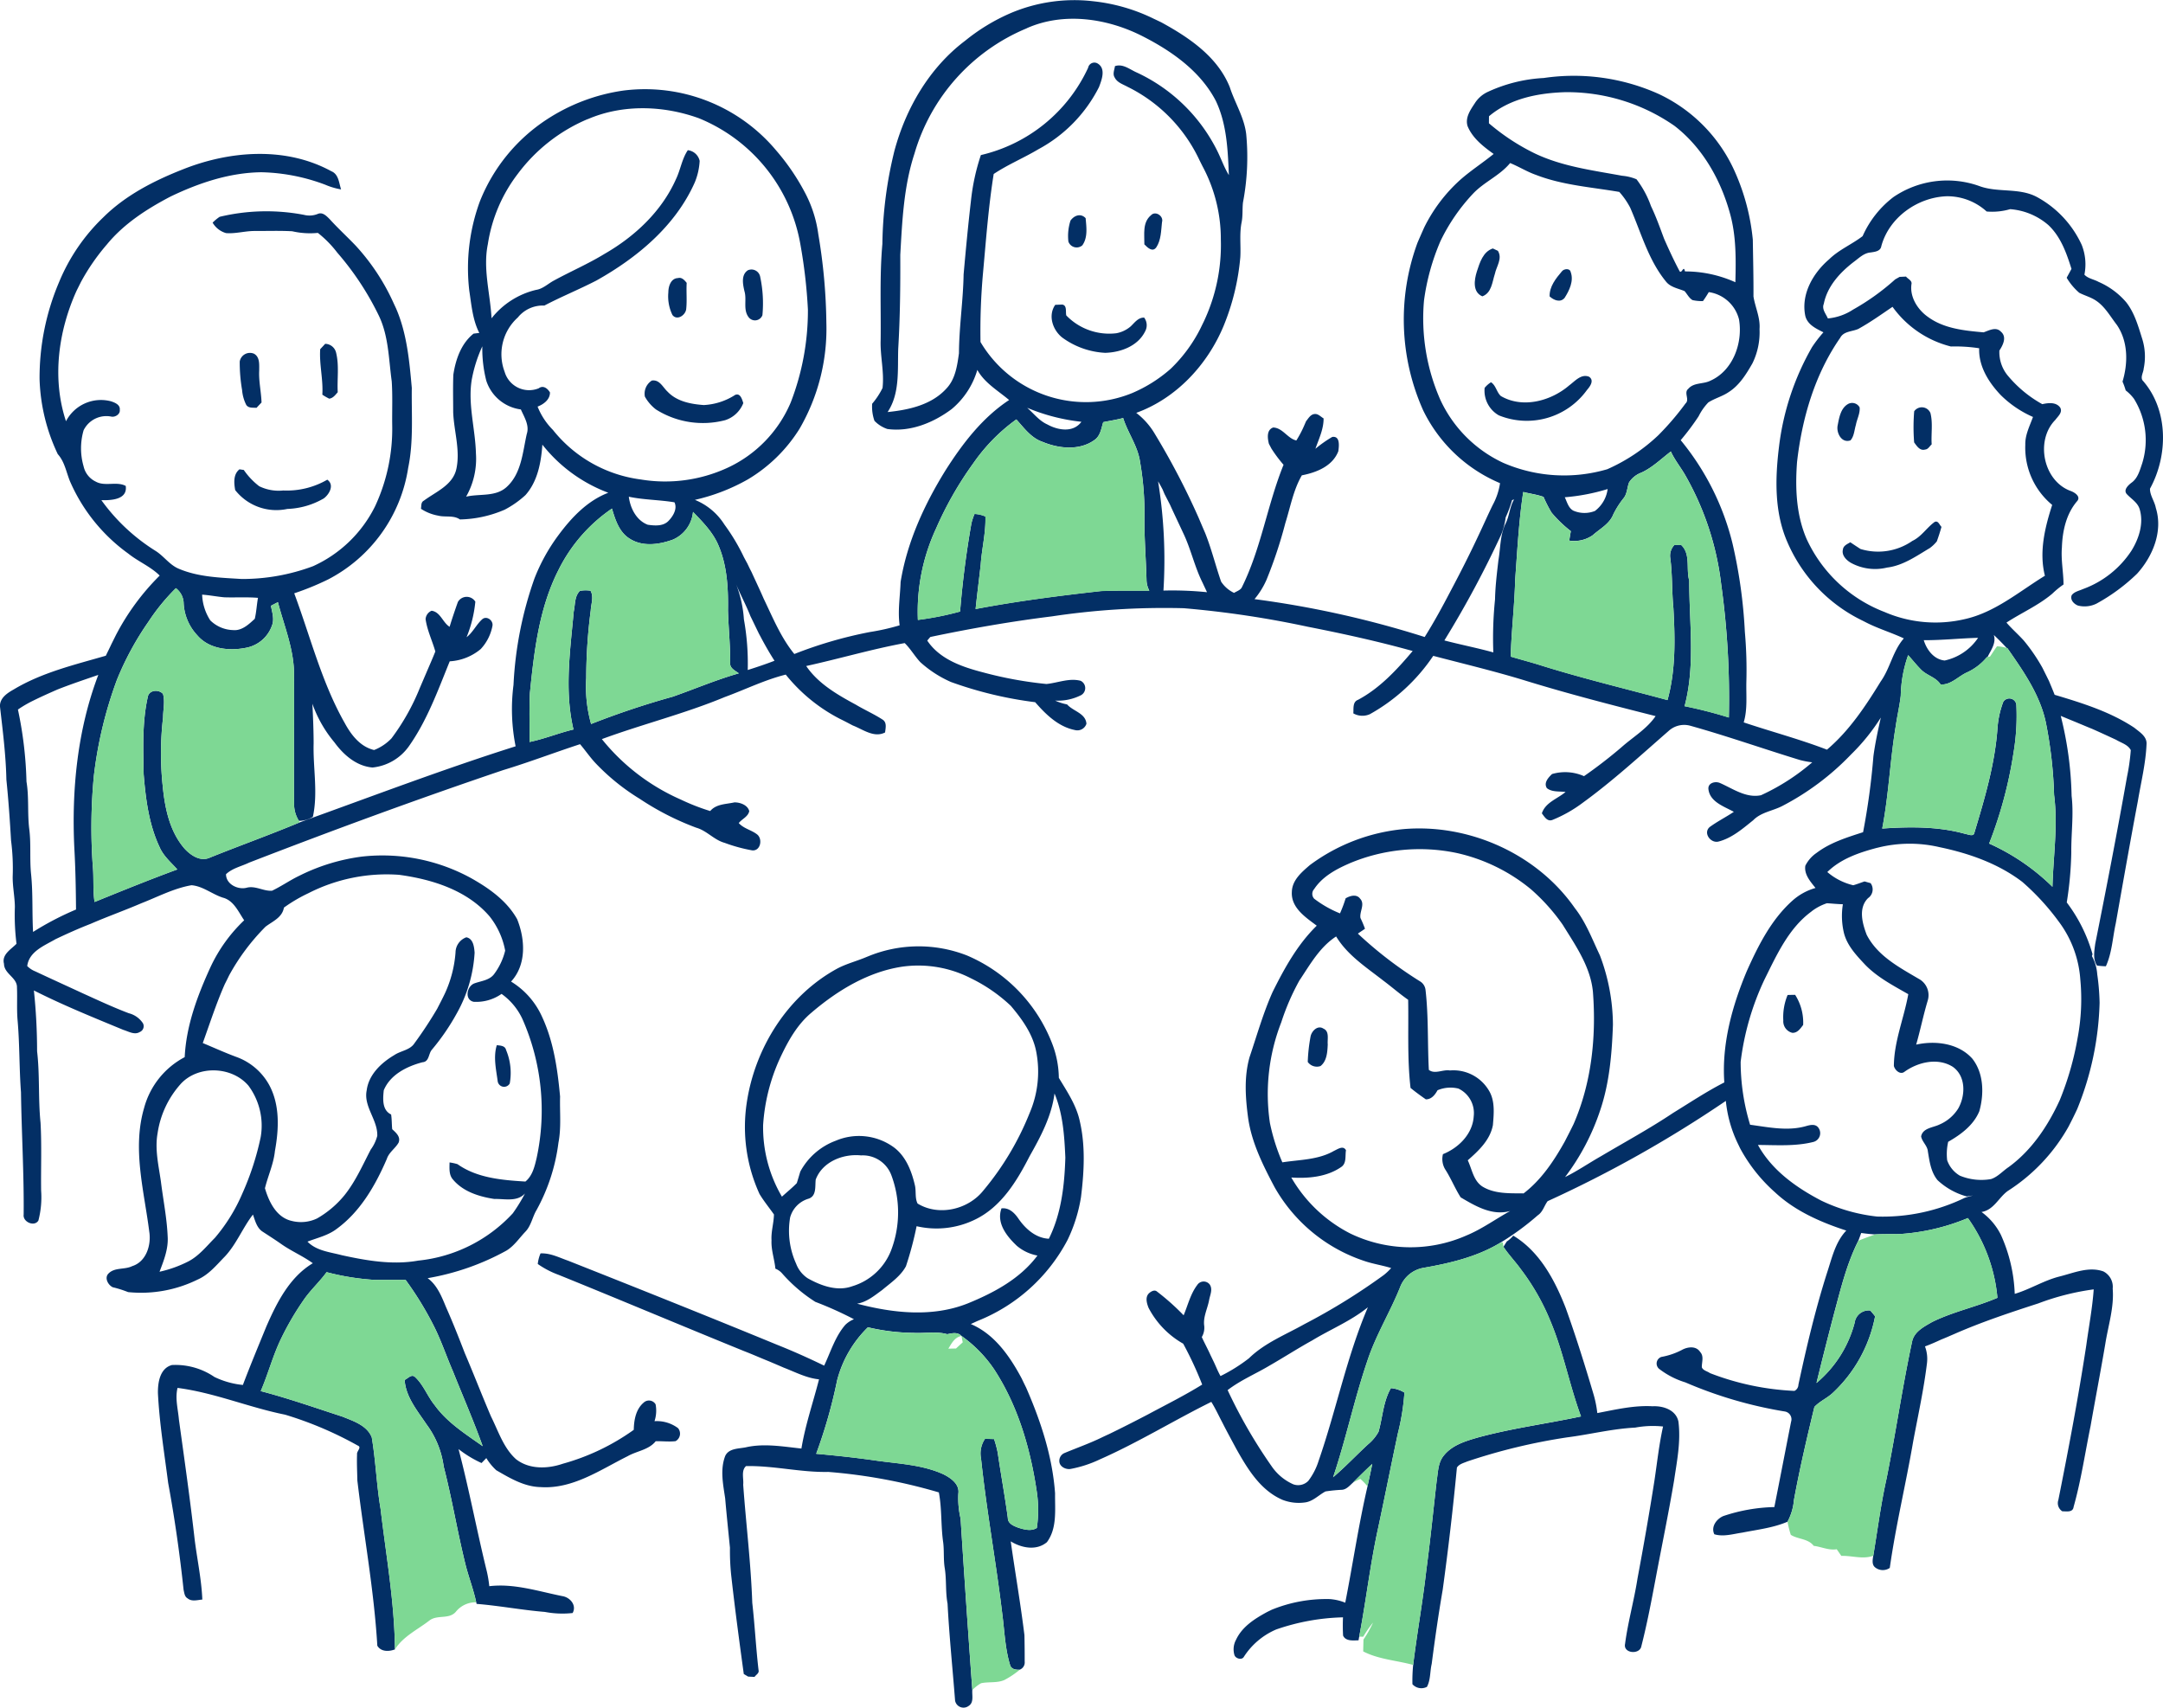 <svg xmlns="http://www.w3.org/2000/svg" width="396.313" height="312.872" viewBox="0 0 396.313 312.872"><g transform="translate(-264.323 -629.757)"><g transform="translate(264.323 629.757)"><path d="M449.375,632.213a29.819,29.819,0,0,1,15.266-2.225,33.132,33.132,0,0,1,11.119,3.224c.436.2.867.416,1.307.619,5.09,2.777,10.336,6.3,12.581,11.894.935,2.893,2.641,5.525,3.008,8.6a44.208,44.208,0,0,1-.591,12.525c-.136,1.206-.008,2.433-.248,3.628-.428,2.109-.116,4.275-.24,6.408a42.936,42.936,0,0,1-3.04,12.537c-2.952,7.14-8.682,13.32-16.029,15.977a13.418,13.418,0,0,1,3.432,3.891,134.842,134.842,0,0,1,7.967,15.254c.4.931.791,1.866,1.2,2.8,1.179,2.92,1.918,5.989,2.948,8.965a5.769,5.769,0,0,0,2.381,2.074c.456-.292,1.039-.456,1.37-.919,3.58-7.143,4.706-15.182,7.695-22.553a24.528,24.528,0,0,1-2.233-2.988c-.112-.216-.34-.643-.451-.855-.256-1.019-.459-2.561.791-2.988,1.738.064,2.637,2.021,4.235,2.377a19.974,19.974,0,0,0,1.426-2.7c.088-.208.272-.623.36-.831.419-.512.807-1.243,1.546-1.315.663-.08,1.135.5,1.662.8.016,1.962-.867,3.755-1.5,5.569a22.462,22.462,0,0,1,3.08-2.169c1.482-.228,1.247,1.674,1.119,2.613-1.059,2.749-4.007,3.9-6.684,4.419-1.562,2.693-2.094,5.8-3.02,8.734a82.149,82.149,0,0,1-3.452,10.4,14.794,14.794,0,0,1-2.2,3.548,180.373,180.373,0,0,1,31.179,6.94c1.69-2.7,3.216-5.489,4.686-8.31,1.818-3.416,3.572-6.872,5.21-10.38.871-1.83,1.682-3.688,2.573-5.505a12.053,12.053,0,0,0,1.338-3.991,27.508,27.508,0,0,1-14.083-13.34,40.724,40.724,0,0,1-1.039-30.715c.4-.931.807-1.854,1.219-2.781a29.026,29.026,0,0,1,6.56-8.694c1.95-1.734,4.155-3.14,6.173-4.786-1.89-1.358-3.867-2.881-4.778-5.1-.472-1.534.487-2.924,1.29-4.135a5.581,5.581,0,0,1,2.385-2.125,27.827,27.827,0,0,1,10.28-2.557,37.948,37.948,0,0,1,21.063,2.928,28.514,28.514,0,0,1,14,14.343,39.906,39.906,0,0,1,3.244,12.357c.052,3.468.14,6.94.12,10.408.32,1.99,1.274,3.891,1.111,5.953a12.9,12.9,0,0,1-1.3,6.289c-1.135,1.978-2.385,4.027-4.359,5.274-1.159.791-2.553,1.135-3.728,1.894a10.186,10.186,0,0,0-1.77,2.525,45.159,45.159,0,0,1-3.288,4.387,47.546,47.546,0,0,1,9.489,18.905,91.5,91.5,0,0,1,2.269,16.229,79.056,79.056,0,0,1,.272,9.229c-.052,2.449.232,4.958-.484,7.343,5.07,1.7,10.256,3.072,15.254,4.994,4.083-3.456,7.08-7.982,9.856-12.505,1.746-2.457,2.205-5.577,4.231-7.879-2.205-1.035-4.547-1.738-6.728-2.825-.2-.1-.6-.308-.8-.408a28.474,28.474,0,0,1-13.772-14.319c-2.441-5.51-2.293-11.7-1.574-17.559a48.152,48.152,0,0,1,6.061-18.27,25.456,25.456,0,0,1,2.078-2.7c-1.346-.679-2.917-1.39-3.32-3-.827-3.971,1.422-7.863,4.367-10.376,1.794-1.762,4.159-2.725,6.133-4.243a18.366,18.366,0,0,1,5.637-7.151,17.5,17.5,0,0,1,15.681-2.049c3.416,1.3,7.355.264,10.647,2.045a18.993,18.993,0,0,1,8.174,8.746,9.626,9.626,0,0,1,.5,5.469c.691.731,1.75.847,2.6,1.323a13.927,13.927,0,0,1,5.062,3.735c1.538,1.962,2.2,4.395,2.94,6.732a10.828,10.828,0,0,1,.256,5.426c-.04.691-.6,1.478-.228,2.125,4.8,5.378,4.734,13.764,1.386,19.868-.032,1.215.847,2.313,1.067,3.524,1.342,4.271-.547,8.865-3.432,12.05a34.286,34.286,0,0,1-7.419,5.474,4.936,4.936,0,0,1-3.412.368c-.739-.288-1.478-1.043-1.151-1.894.471-.655,1.339-.8,2.038-1.119a17.981,17.981,0,0,0,8.925-7.06c1.374-2.233,2.273-5.018,1.482-7.611-.379-1.231-1.554-1.866-2.365-2.757-.631-.751.252-1.574.823-2.029,1.195-.807,1.57-2.289,2.014-3.58a14.383,14.383,0,0,0-1.506-11.838,8.093,8.093,0,0,0-1.514-1.534,13.075,13.075,0,0,0-.583-1.61c1.031-3.424,1.035-7.367-1.051-10.408-1.211-1.558-2.189-3.388-3.887-4.479-.931-.607-2.022-.883-2.993-1.39a11,11,0,0,1-2.3-2.753c.288-.543.591-1.079.879-1.622-.911-2.9-1.954-5.869-4.215-8.011a12.063,12.063,0,0,0-7.028-2.932,11.721,11.721,0,0,1-4.3.427,10.717,10.717,0,0,0-7.291-2.793c-5.35.176-10.579,3.871-12.006,9.133-.152.955-1.174,1.043-1.942,1.163-1.262.092-2.181,1.059-3.148,1.762-2.509,1.934-4.822,4.455-5.453,7.659-.4.975.388,1.822.747,2.669a10.111,10.111,0,0,0,4.622-1.622,42.768,42.768,0,0,0,7.715-5.537c.2-.112.607-.34.811-.455.292-.012.879-.04,1.171-.056.32.416,1.035.675,1.019,1.263-.407,2.417,1.087,4.786,3.016,6.137,2.929,2.142,6.68,2.509,10.18,2.817.995-.34,2.265-1.087,3.168-.124,1.139.959.387,2.457-.276,3.46a6.739,6.739,0,0,0,1.674,4.75,22.125,22.125,0,0,0,6.189,5.074c1.1-.252,2.541-.416,3.284.635.483.883-.44,1.614-.907,2.257-3.7,3.763-2.205,11.151,2.793,13,.7.24,1.906.979,1.259,1.822-2.034,2.333-2.737,5.5-2.837,8.522-.192,2.273.284,4.527.3,6.8a15.669,15.669,0,0,0-2.057,1.682c-2.541,2.153-5.637,3.492-8.4,5.3.991,1.155,2.146,2.153,3.164,3.28a32.617,32.617,0,0,1,3.424,5q.6,1.2,1.195,2.405c.352.847.711,1.686,1.043,2.545,5.046,1.51,10.188,3.1,14.61,6.041.915.759,2.233,1.522,2.233,2.865-.128,3.572-1.007,7.048-1.594,10.559-1.41,7.463-2.725,14.942-4.051,22.417-.579,2.621-.683,5.382-1.81,7.855a15.624,15.624,0,0,1-1.626-.128c-.783-1.155-.491-2.677-.328-3.971,2.041-10.2,4.023-20.424,5.837-30.671a37.383,37.383,0,0,0,.679-4.83c-.511-1.011-1.766-1.334-2.681-1.89-1.466-.679-2.932-1.358-4.407-2.01-.835-.332-1.658-.687-2.481-1.027-1.087-.456-2.182-.891-3.264-1.35a64.729,64.729,0,0,1,1.99,14.647c.408,3.448-.092,6.9-.056,10.364a65.011,65.011,0,0,1-.831,9.173,28.575,28.575,0,0,1,4.726,9.489l-.116.339a8.058,8.058,0,0,1,.975,3.332,42.416,42.416,0,0,1,.432,5.226,55.363,55.363,0,0,1-4.1,19.461c-.5,1.083-1.035,2.157-1.586,3.216a33.281,33.281,0,0,1-11.123,11.786c-1.69,1.211-2.569,3.5-4.826,3.863a11.561,11.561,0,0,1,3.556,4.2,28.636,28.636,0,0,1,2.529,10.8c2.8-.831,5.31-2.441,8.158-3.168,2.625-.647,5.362-1.9,8.07-.951a3.161,3.161,0,0,1,1.722,3.16c.284,3.468-.839,6.8-1.366,10.188-.851,5.014-1.814,10.008-2.693,15.018-1.011,4.922-1.73,9.924-3.1,14.766-.136,1.091-1.286.811-2.062.831a1.774,1.774,0,0,1-.735-2.086c1.878-9.4,3.668-18.833,5.114-28.314.467-3.424,1.119-6.82,1.362-10.268a45.832,45.832,0,0,0-10.152,2.573c-5.166,1.674-10.328,3.388-15.31,5.569-.819.352-1.626.715-2.453,1.039-.987.456-1.978.9-3,1.271a6.471,6.471,0,0,1,.372,3.032c-.583,4.826-1.634,9.576-2.529,14.355-1.327,7.751-3.184,15.4-4.291,23.192a2.238,2.238,0,0,1-2.681-.092c-.651-.511-.452-1.434-.348-2.129.787-4.718,1.39-9.473,2.437-14.143,1.686-8.37,2.9-16.828,4.694-25.178.42-1.782,2.213-2.677,3.672-3.516,3.819-1.882,8.034-2.749,11.946-4.423a29.79,29.79,0,0,0-5.41-14.615,38.657,38.657,0,0,1-12.649,2.94c-1.446.008-2.888-.024-4.327.052-.867-.036-1.722-.144-2.573-.256-.172.476-.336.955-.523,1.426-2.169,4.287-3.268,8.981-4.515,13.588q-1.63,6.221-3.156,12.469a21.533,21.533,0,0,0,6.992-11.031A2.6,2.6,0,0,1,607,869.858c.308.336.6.691.883,1.063a25.892,25.892,0,0,1-7.735,14.015c-1.039.983-2.413,1.542-3.388,2.589-1.366,5.661-2.7,11.343-3.752,17.084a10.077,10.077,0,0,1-1.174,3.951c-2.629,1.123-5.51,1.446-8.29,1.994-1.678.244-3.452.807-5.118.3-.659-1.37.4-2.8,1.642-3.332a31.364,31.364,0,0,1,9.357-1.65c1.039-5.21,2.037-10.424,3.068-15.633a1.449,1.449,0,0,0-1.127-1.874,77.67,77.67,0,0,1-18.25-5.338,15,15,0,0,1-4.83-2.5,1.275,1.275,0,0,1,.448-2.165,13.03,13.03,0,0,0,3.692-1.247c1.059-.607,2.653-.839,3.412.348.723.783.284,1.85.3,2.793.216.6,1.007.719,1.49,1.075a48.812,48.812,0,0,0,15.482,3.256,1.277,1.277,0,0,0,.723-1.127c1.47-6.868,3.092-13.708,5.214-20.408.907-2.713,1.518-5.7,3.56-7.839-4.714-1.534-9.4-3.588-13.064-7.012a29.439,29.439,0,0,1-6.376-8.034c-.1-.2-.292-.611-.392-.815a23.224,23.224,0,0,1-2.237-7.895,221.357,221.357,0,0,1-32.653,18.37c-.631.847-.875,1.966-1.8,2.585a48.953,48.953,0,0,1-7,5.114c-4.247,2.529-9.085,3.668-13.9,4.511a5.6,5.6,0,0,0-4.315,3.524c-1.83,4.582-4.467,8.813-6.009,13.52-2.4,7.02-3.911,14.307-6.281,21.335,2.229-1.894,4.235-4.035,6.384-6.017a8.023,8.023,0,0,0,1.942-2.325c.759-2.657.851-5.553,2.269-7.99a5.734,5.734,0,0,1,2.473.815,41.914,41.914,0,0,1-1.191,7.431c-1.247,5.817-2.4,11.65-3.644,17.467-1.394,6.356-2.145,12.829-3.34,19.225-.08.415-.156.835-.232,1.263-.963.028-2.369.2-2.833-.871a33.267,33.267,0,0,1-.016-3.34,40.139,40.139,0,0,0-12.245,2.225,13.211,13.211,0,0,0-5.917,5.006c-.36.663-1.514.324-1.722-.3a3.659,3.659,0,0,1,.292-2.829c1.123-2.413,3.468-3.879,5.729-5.1l.819-.4a26.474,26.474,0,0,1,10.611-1.946,9.273,9.273,0,0,1,2.845.663c1.4-7.1,2.441-14.263,4.079-21.315.292-1.374.607-2.741.867-4.115-1.179,1.1-2.333,2.233-3.476,3.38-.619.539-1.207,1.306-2.09,1.366a27.845,27.845,0,0,0-3,.3c-1.2.631-2.182,1.718-3.564,1.986a8.222,8.222,0,0,1-4.3-.443c-4.035-1.734-6.368-5.605-8.434-9.261-.875-1.634-1.766-3.256-2.6-4.906-.671-1.263-1.262-2.569-2.022-3.784-6.872,3.4-13.432,7.459-20.464,10.555a21.725,21.725,0,0,1-5.338,1.734c-.891.14-2.046-.443-2.046-1.442a1.539,1.539,0,0,1,.983-1.49c2.257-.943,4.575-1.754,6.78-2.829.435-.208.875-.416,1.322-.615,2.4-1.163,4.782-2.373,7.148-3.612,3.332-1.79,6.728-3.476,9.944-5.473a66.112,66.112,0,0,0-3.48-7.491,16.065,16.065,0,0,1-6.348-6.572c-.332-.847-.667-1.994.12-2.7.348-.3.923-.639,1.366-.328a43.3,43.3,0,0,1,4.942,4.4c.787-1.87,1.251-3.919,2.5-5.561a1.4,1.4,0,0,1,2.281-.08c.607.907.036,1.95-.12,2.9-.3,1.566-1.127,3.076-.883,4.71a3.373,3.373,0,0,1-.451,2.018c.507,1.127,1.107,2.209,1.614,3.344.1.2.292.6.387.8.5.987.879,2.038,1.43,3a30.255,30.255,0,0,0,5.214-3.26c2.885-2.821,6.708-4.311,10.172-6.26a114.218,114.218,0,0,0,14.551-9.005,10.747,10.747,0,0,0,1.33-1.263c-1.542-.483-3.148-.723-4.682-1.219a29.589,29.589,0,0,1-16.684-13.608c-2.106-3.983-4.179-8.1-4.834-12.609-.5-3.7-.783-7.559.252-11.2,1.354-4,2.5-8.086,4.227-11.95,2.173-4.363,4.567-8.706,8.086-12.141-2.038-1.526-4.734-3.288-4.563-6.181.044-2.158,1.8-3.624,3.3-4.922a34.165,34.165,0,0,1,17.184-6.592c11.994-1.023,24.467,4.547,31.375,14.487,2.03,2.593,3.18,5.7,4.583,8.646a36.313,36.313,0,0,1,2.389,12.713c-.188,5.254-.623,10.563-2.305,15.581a42.257,42.257,0,0,1-6.464,12.325c2.285-1.123,4.383-2.577,6.6-3.831,4.415-2.617,8.933-5.07,13.2-7.923,3.1-1.906,6.137-3.927,9.377-5.585-.492-7.028,1.43-13.991,4.131-20.42,2.094-4.666,4.463-9.4,8.334-12.869a10.649,10.649,0,0,1,4.243-2.337c-.923-1.159-2.11-2.473-1.866-4.067a6.148,6.148,0,0,1,2.07-2.365c2.513-1.9,5.557-2.829,8.514-3.787a128.4,128.4,0,0,0,1.89-13.9c.316-2.393.835-4.75,1.358-7.1a36.712,36.712,0,0,1-5.437,6.74,48.076,48.076,0,0,1-12.641,9.473c-1.754.9-3.875,1.131-5.3,2.593-1.942,1.558-3.931,3.3-6.4,3.919-1.43.316-2.817-1.6-1.578-2.669,1.406-1.031,2.976-1.814,4.427-2.789-1.782-.983-4.371-1.8-4.654-4.131-.148-1.151,1.227-1.53,2.1-1.155,2.381,1.039,4.794,2.817,7.531,2.245a39.5,39.5,0,0,0,9.385-6.029,16.469,16.469,0,0,1-2.229-.415c-6.736-2.057-13.38-4.407-20.164-6.3a4.217,4.217,0,0,0-3.935.983c-5.134,4.475-10.156,9.1-15.677,13.112a24.584,24.584,0,0,1-5.6,3.176c-.947.36-1.466-.591-1.93-1.207.643-2.006,2.857-2.661,4.339-3.915-1.147-.156-2.453.06-3.42-.7-.627-.979.268-1.942.939-2.585a8.521,8.521,0,0,1,5.861.387,85.99,85.99,0,0,0,6.884-5.314c2.1-1.866,4.622-3.324,6.237-5.689-7.963-2.009-15.921-4.059-23.772-6.472-5.6-1.726-11.307-3.084-16.972-4.567A33.768,33.768,0,0,1,515.324,760.6a3.363,3.363,0,0,1-3.04-.144c.076-.871-.168-2.1.867-2.485,4-2.133,7.12-5.521,10.008-8.941-6.328-1.762-12.749-3.172-19.193-4.439a180.789,180.789,0,0,0-22.741-3.4,138.16,138.16,0,0,0-24.167,1.494c-7.479.927-14.91,2.225-22.281,3.776-.188.216-.376.436-.559.659,2.289,3.432,6.4,4.83,10.208,5.821a71.537,71.537,0,0,0,11.626,2.133c2.085-.2,4.163-1.139,6.268-.587a1.484,1.484,0,0,1,.088,2.629,9.364,9.364,0,0,1-4.762,1,9.948,9.948,0,0,0,2.193.7c1.1,1.259,3.4,1.6,3.544,3.544a1.744,1.744,0,0,1-2.11,1.151c-3.02-.6-5.334-2.857-7.279-5.1a71.478,71.478,0,0,1-15.426-3.7,20.847,20.847,0,0,1-5.617-3.632c-1.031-1.1-1.782-2.445-2.865-3.5-6.073,1.119-12.018,2.881-18.047,4.2,2.209,3.248,5.721,5.258,9.1,7.088,1.606.959,3.336,1.718,4.91,2.741.807.523.535,1.554.443,2.345-2.022,1.043-4.039-.555-5.893-1.27-.2-.1-.591-.308-.787-.411q-.785-.414-1.574-.8a30.721,30.721,0,0,1-9.948-8.118c-3.863.963-7.443,2.749-11.175,4.111-7.335,3.052-15.07,4.962-22.517,7.707a38.311,38.311,0,0,0,14.471,11.079,39.108,39.108,0,0,0,5.382,2.1c1.1-1.314,2.9-1.242,4.435-1.586,1.043-.016,2.445.487,2.717,1.606-.228,1.043-1.323,1.414-1.922,2.181.9,1.015,2.309,1.262,3.352,2.073,1.071.823.655,3.1-.907,2.929a29.17,29.17,0,0,1-5.026-1.374c-1.946-.531-3.268-2.233-5.206-2.777a50.183,50.183,0,0,1-10.332-5.274,39.642,39.642,0,0,1-7.983-6.408c-1.091-1.127-1.962-2.433-2.976-3.62-4.718,1.538-9.349,3.316-14.1,4.754-15.633,5.286-31.127,10.983-46.521,16.94-1.418.687-3.084,1.019-4.247,2.129-.008,1.822,2.129,2.869,3.728,2.493,1.618-.464,3.1.647,4.7.535,1.57-.747,3.012-1.734,4.559-2.529.2-.1.607-.3.811-.4A35.917,35.917,0,0,1,330.6,786.7a33.831,33.831,0,0,1,20.052,3.951c3.288,1.85,6.548,4.147,8.426,7.515,1.474,3.676,1.742,8.322-1.115,11.43a14.5,14.5,0,0,1,5.681,6.456c2.129,4.574,2.841,9.636,3.3,14.611-.08,2.817.24,5.665-.3,8.45a34.456,34.456,0,0,1-4.015,12.345c-.767,1.282-.983,2.881-2.054,3.975-1.119,1.175-2.042,2.589-3.456,3.448a45.838,45.838,0,0,1-14.443,5.054c1.746,1.274,2.561,3.352,3.36,5.282,1.234,2.781,2.353,5.609,3.448,8.45,1.642,3.847,3.152,7.751,4.8,11.6,1.35,2.689,2.281,5.757,4.579,7.827,2.421,1.9,5.777,1.794,8.566.843a41.19,41.19,0,0,0,13.016-6.217c.032-1.79.38-3.783,1.826-4.994a1.407,1.407,0,0,1,2.173.324,6.15,6.15,0,0,1-.2,3.088,6.491,6.491,0,0,1,4.307,1.27,1.569,1.569,0,0,1-.451,2.389c-1.206.144-2.425-.02-3.636.012-1.27,1.6-3.464,1.778-5.154,2.749-5.022,2.5-10.056,6.049-15.933,5.657-2.992-.064-5.613-1.634-8.122-3.088a10.169,10.169,0,0,1-1.826-2.233c-.22.228-.655.683-.875.911a20.71,20.71,0,0,1-4.215-2.557c1.954,7.431,3.356,15,5.194,22.457a22.031,22.031,0,0,1,.439,2.665c4.555-.543,8.993.939,13.408,1.822,1.4.224,2.649,1.674,1.862,3.092a17.085,17.085,0,0,1-5.082-.2c-4.187-.34-8.322-1.135-12.509-1.474l-.072-.288c-.479-2.257-1.307-4.415-1.894-6.644-1.518-6.045-2.509-12.209-4.067-18.246a16.575,16.575,0,0,0-3.144-7.711c-1.67-2.5-3.811-5.022-4.007-8.142.587-.252,1.25-1.135,1.9-.539,1.554,1.438,2.269,3.532,3.6,5.162,2.289,3.184,5.653,5.282,8.8,7.515-1.65-4.618-3.62-9.121-5.438-13.68-1.246-2.865-2.221-5.853-3.664-8.634a60.509,60.509,0,0,0-5.022-8.15c-1.886,0-3.772.008-5.661,0a45.9,45.9,0,0,1-8.818-1.418c-1.31,1.81-3,3.312-4.251,5.166a51.953,51.953,0,0,0-4.1,7.04c-1.494,3.092-2.357,6.432-3.712,9.585,5.07,1.33,10.024,3.068,15.006,4.69,2,.815,4.487,1.61,5.338,3.8.731,4.339.875,8.757,1.614,13.1,1.007,8.558,2.549,17.084,2.629,25.729-1.095.419-2.561.471-3.232-.675-.6-10.148-2.461-20.168-3.656-30.252-.028-1.6-.12-3.2-.056-4.8-.1-.6.947-1.31.1-1.63a66.671,66.671,0,0,0-13.276-5.641c-6.648-1.334-12.961-4.035-19.716-4.906-.475,1.938.088,3.871.252,5.8,1.011,7.327,2.058,14.651,2.889,22,.46,3.66,1.247,7.283,1.4,10.979-.9.072-1.93.424-2.7-.224-.555-.3-.6-1.011-.731-1.55-.7-6.564-1.63-13.1-2.829-19.6-.7-5.474-1.6-10.931-1.874-16.444-.028-1.946.36-4.563,2.569-5.154a12.649,12.649,0,0,1,7.779,2.185,15.47,15.47,0,0,0,5.218,1.466c1.362-3.6,2.841-7.143,4.295-10.7,1.918-4.391,4.263-9.061,8.518-11.6-1.79-1.306-3.843-2.173-5.661-3.432-1.191-.839-2.417-1.622-3.636-2.417-1-.727-1.278-1.978-1.674-3.068-1.882,2.425-3.012,5.41-5.138,7.679-1.526,1.554-2.948,3.332-4.99,4.227a23.456,23.456,0,0,1-12.745,2.3,19.866,19.866,0,0,0-2.817-.891c-.863-.416-1.586-1.75-.747-2.541,1.139-1.139,2.94-.643,4.311-1.326,2.589-.811,3.524-3.887,3.128-6.332-.943-7.483-3.14-15.186-.939-22.661a14.877,14.877,0,0,1,7.435-9.3c.276-5.789,2.341-11.283,4.73-16.5a28.382,28.382,0,0,1,6.165-8.57c-1.063-1.558-1.906-3.64-3.911-4.151-1.958-.627-3.66-2.113-5.741-2.273-3.216.555-6.133,2.11-9.145,3.284-3.092,1.33-6.269,2.457-9.361,3.8-2.165.839-4.283,1.794-6.384,2.789-2.042,1.191-4.87,2.249-5.206,4.934a4.308,4.308,0,0,0,1.494.983c2.929,1.378,5.873,2.713,8.806,4.071,2.745,1.243,5.482,2.521,8.3,3.588a4.408,4.408,0,0,1,2.6,1.838,1.149,1.149,0,0,1-.583,1.606c-.959.587-2.042-.1-2.985-.383-5.521-2.285-11.079-4.527-16.412-7.231a106.943,106.943,0,0,1,.587,11.139c.511,4.347.188,8.734.631,13.088.232,4.139.052,8.29.108,12.437a16.933,16.933,0,0,1-.5,5.493c-.739,1.207-2.885.256-2.7-1.091.072-7.479-.38-14.946-.491-22.421-.332-4.395-.232-8.8-.623-13.192-.172-1.994-.028-4-.112-5.989.06-1.826-2.353-2.489-2.377-4.347-.448-1.714,1.29-2.637,2.293-3.672a41.938,41.938,0,0,1-.3-6.756c-.02-1.878-.431-3.728-.4-5.605a39.487,39.487,0,0,0-.3-6.556c-.216-3.72-.475-7.443-.855-11.151-.092-4.5-.671-8.993-1.179-13.448-.02-1.518,1.322-2.4,2.5-3.064,5.182-3.12,11.139-4.523,16.9-6.193.34-.715.7-1.426,1.031-2.142.268-.535.535-1.071.8-1.606a43.775,43.775,0,0,1,8.038-10.935c-1.678-1.662-3.935-2.565-5.769-4.039a32.009,32.009,0,0,1-10.687-13.28c-.675-1.686-.967-3.536-2.217-4.93a34.308,34.308,0,0,1-3.336-13.7,44.72,44.72,0,0,1,3.584-17.843,34.83,34.83,0,0,1,8.126-11.878c4.063-4.015,9.237-6.664,14.5-8.738,8.622-3.448,18.886-4.247,27.252.328,1.342.547,1.39,2.141,1.782,3.328a12.772,12.772,0,0,1-2.9-.859,35.155,35.155,0,0,0-11.678-2.285c-5.833.06-11.466,1.953-16.676,4.455-4.315,2.257-8.518,4.958-11.638,8.754a38.56,38.56,0,0,0-4.766,6.888q-.4.8-.8,1.6c-3.356,7.407-4.543,16.1-1.946,23.919a7.218,7.218,0,0,1,8.238-3.652c.719.236,1.726.627,1.618,1.57.108.8-.867,1.406-1.594,1.227a4.64,4.64,0,0,0-5.034,2.513,11.817,11.817,0,0,0,0,6.612,4.068,4.068,0,0,0,2.237,2.8c1.706.939,3.783-.108,5.481.783.367,2.533-2.7,2.657-4.463,2.609a35.111,35.111,0,0,0,9.9,9.277c1.55.959,2.593,2.6,4.311,3.3,3.628,1.534,7.623,1.622,11.494,1.866a37.052,37.052,0,0,0,13.068-2.341,23.477,23.477,0,0,0,11.383-10.991,33.6,33.6,0,0,0,3.132-14.874c-.036-2.669.088-5.346-.088-8.01-.567-4.1-.559-8.414-2.445-12.2a52.155,52.155,0,0,0-7.531-11.374,20.08,20.08,0,0,0-3.556-3.62,14.56,14.56,0,0,1-4.706-.3c-2.277-.124-4.563-.04-6.844-.048-1.77-.016-3.5.527-5.27.388a4.155,4.155,0,0,1-2.465-1.918,8.6,8.6,0,0,1,1.283-1.067A36.729,36.729,0,0,1,320,669.117a4.045,4.045,0,0,0,2.6-.188c.879-.34,1.578.439,2.137.991,1.522,1.682,3.2,3.212,4.766,4.854a39.468,39.468,0,0,1,6.984,10.623c.1.208.292.623.388.831,2.006,4.6,2.453,9.661,2.9,14.6-.072,4.878.34,9.808-.659,14.619a27.741,27.741,0,0,1-14.667,20.468,49.744,49.744,0,0,1-6.217,2.545c2.968,7.962,5.03,16.332,9.257,23.772,1.175,2.169,2.845,4.347,5.378,4.938a8.837,8.837,0,0,0,3.184-2.133,40.7,40.7,0,0,0,5.194-9.237q.6-1.4,1.2-2.8c.551-1.291,1.123-2.577,1.642-3.883-.567-1.986-1.5-3.875-1.786-5.933a1.8,1.8,0,0,1,1.1-1.53c1.622.22,2.026,2.146,3.3,2.941.463-1.526.979-3.036,1.514-4.543a1.855,1.855,0,0,1,3.2-.06,22.981,22.981,0,0,1-1.606,6.512c1.171-.9,1.778-2.3,2.857-3.28.819-.727,2.054.2,1.89,1.179a8.524,8.524,0,0,1-2.154,4.271,9.705,9.705,0,0,1-5.677,2.245c-2.177,5.35-4.159,10.887-7.539,15.641a9.321,9.321,0,0,1-6.608,3.815c-2.94-.244-5.31-2.317-6.98-4.611a22.8,22.8,0,0,1-4.039-7.072c.12,2.421.224,4.842.228,7.267-.128,4.487.831,9.013-.14,13.46a5.016,5.016,0,0,1-2.553.735,5.708,5.708,0,0,1-.891-2.964c-.064-7.878.032-15.753-.012-23.632.072-4.666-1.786-9.033-2.952-13.476-.424.22-.851.439-1.275.663.208,1.182.655,2.425.192,3.612a6.244,6.244,0,0,1-4.734,4.079c-3.088.627-6.8.256-8.961-2.293a9.231,9.231,0,0,1-2.5-6.073,3.61,3.61,0,0,0-1.414-2.553,37.51,37.51,0,0,0-5.022,6.145,54.317,54.317,0,0,0-5.777,10.643,76.135,76.135,0,0,0-4.227,17.615,99.23,99.23,0,0,0-.2,16.452c.22,2.209-.016,4.439.328,6.64,5.03-2.049,10.064-4.087,15.162-5.965-1.151-1.286-2.525-2.437-3.228-4.047-1.978-4.179-2.569-8.837-2.937-13.392-.072-4.694-.288-9.481.739-14.087.188-1.358,1.982-1.534,2.8-.635.4,1.4.02,2.877.016,4.311a56.879,56.879,0,0,0-.08,12.421c.392,4.083,1.239,8.406,4,11.6,1.135,1.246,2.921,2.461,4.654,1.666,5.474-2.205,11.035-4.191,16.48-6.468,13.148-4.722,26.221-9.712,39.541-13.927a34.76,34.76,0,0,1-.387-11.251,68.1,68.1,0,0,1,3.839-19.493,33.8,33.8,0,0,1,4.415-7.963c2.389-3.22,5.29-6.288,9.117-7.747a27.741,27.741,0,0,1-12.082-8.813c-.228,3.244-.863,6.736-3.1,9.245a17.7,17.7,0,0,1-3.8,2.669,21.569,21.569,0,0,1-8.206,1.79c-1.183-.823-2.685-.36-4-.7a8.386,8.386,0,0,1-3.14-1.254c.1-.515-.036-1.191.523-1.482,2.217-1.654,5.33-2.833,5.973-5.853.735-3.464-.471-6.94-.591-10.4,0-2.277-.06-4.555.028-6.828.423-2.789,1.426-5.713,3.708-7.527.264-.032.787-.1,1.051-.124-1.227-2.389-1.434-5.118-1.834-7.723a35.489,35.489,0,0,1,1.938-16.385,32.073,32.073,0,0,1,12.3-15.034,34.522,34.522,0,0,1,14.023-5.27A31.347,31.347,0,0,1,406.518,657.3,40.756,40.756,0,0,1,412,665.413a22.632,22.632,0,0,1,2.257,7.275,102.624,102.624,0,0,1,1.474,16.169,36.528,36.528,0,0,1-4.914,19.457,28.049,28.049,0,0,1-9.5,9.293,35.573,35.573,0,0,1-9.672,3.732,11.508,11.508,0,0,1,5.4,4.511,36.827,36.827,0,0,1,3.58,5.985c.2.368.391.739.6,1.111.1.2.288.6.384.8s.3.6.407.8c.739,1.63,1.518,3.244,2.229,4.89,1.674,3.476,3.156,7.131,5.617,10.144a77.9,77.9,0,0,1,13.843-4.027,41.074,41.074,0,0,0,5.453-1.231c-.368-2.645.088-5.294.176-7.935,1.187-7.323,4.355-14.2,8.234-20.464,3.12-4.9,6.744-9.648,11.65-12.877-2.038-1.722-4.5-3.124-5.825-5.521a14.711,14.711,0,0,1-4.71,7.191c-3.344,2.489-7.539,4.215-11.77,3.64a5.824,5.824,0,0,1-2.369-1.5,7.819,7.819,0,0,1-.42-3.128,13.9,13.9,0,0,0,1.9-2.885c.34-2.936-.452-5.845-.344-8.781.072-5.873-.208-11.758.316-17.615A74.562,74.562,0,0,1,428.2,657.4c2.1-7.827,6.424-15.254,12.961-20.18a35.41,35.41,0,0,1,8.214-5.006m3.072,2.729A35.642,35.642,0,0,0,431.876,657.9c-1.966,5.985-2.249,12.321-2.6,18.558.028,5.729-.036,11.466-.376,17.188-.136,3.9.332,8.19-1.946,11.606,3.883-.4,8.066-1.3,10.8-4.339,1.626-1.73,1.954-4.179,2.273-6.428.024-4.83.767-9.613.851-14.435.4-4.519.827-9.033,1.35-13.536a39.27,39.27,0,0,1,1.814-8.346,28.845,28.845,0,0,0,19.653-16,1.165,1.165,0,0,1,1.766-.763c1.522.939.723,2.992.22,4.315A26.452,26.452,0,0,1,454.581,657.1c-2.681,1.6-5.593,2.8-8.19,4.535-.955,5.965-1.4,12.034-1.95,18.063a118.644,118.644,0,0,0-.467,12.721,22.449,22.449,0,0,0,27.8,9.349,26.105,26.105,0,0,0,7.067-4.463,27.279,27.279,0,0,0,5.446-7.4c.208-.436.42-.867.631-1.3a32.87,32.87,0,0,0,3.092-14.942,28.22,28.22,0,0,0-3.336-13.408c-.192-.375-.38-.755-.567-1.131a28.41,28.41,0,0,0-13.188-13.464c-.843-.463-1.894-.771-2.353-1.694-.424-.651-.052-1.41.044-2.093,1.466-.5,2.741.631,4.019,1.179a31.093,31.093,0,0,1,14.651,14.2c.771,1.51,1.306,3.14,2.2,4.586-.188-4.6-.372-9.353-2.381-13.588-2.821-5.426-8.03-9.1-13.356-11.818-6.476-3.32-14.487-4.531-21.3-1.5m84.7,16.125c-.008.427-.012.859-.012,1.29a39.479,39.479,0,0,0,8.254,5.446c5.058,2.457,10.691,3.16,16.157,4.167a8.657,8.657,0,0,1,2.629.643,17.887,17.887,0,0,1,2.645,4.9c.931,1.934,1.65,3.963,2.4,5.973.891,2.026,1.822,4.039,2.861,5.993.424.448.739-1.214.967.016a22.4,22.4,0,0,1,9.241,1.982c.108-4.187.164-8.426-.959-12.5-1.69-6.217-5.034-12.166-10.188-16.145a34.444,34.444,0,0,0-20.012-6.177c-4.926.144-10.112,1.143-13.979,4.407m-165.139.523a30.952,30.952,0,0,0-12.765,9.968,28.189,28.189,0,0,0-5.537,12.961c-.923,4.523.443,9.049.679,13.572a14.708,14.708,0,0,1,8.15-5.206c1.251-.184,2.165-1.111,3.236-1.69,3.072-1.682,6.308-3.068,9.3-4.9,5.553-3.188,10.487-7.795,13.116-13.72.827-1.722,1.079-3.684,2.161-5.286a2.508,2.508,0,0,1,2.169,1.966,11.988,11.988,0,0,1-.883,3.911c-3.536,7.995-10.571,13.828-18.05,18.011-3.128,1.614-6.4,2.94-9.521,4.579a5.89,5.89,0,0,0-4.862,2.181,9.065,9.065,0,0,0-2.417,9.956,4.666,4.666,0,0,0,6.245,3.02c.831-.615,1.626.028,2.061.755.016,1.314-1.163,2.174-2.269,2.6a12.671,12.671,0,0,0,2.813,4.275,24.6,24.6,0,0,0,16.085,9.073,27.277,27.277,0,0,0,15.817-2.1A23.1,23.1,0,0,0,409.2,703.5a46.646,46.646,0,0,0,3.152-17.016,94.508,94.508,0,0,0-1.378-11.95,30.608,30.608,0,0,0-18.61-23.117c-6.5-2.345-13.947-2.593-20.356.176m169,8.042c-1.882,2.293-4.734,3.44-6.76,5.573a34.419,34.419,0,0,0-6,8.726,41.3,41.3,0,0,0-3.012,10.863A37.017,37.017,0,0,0,528.225,703a23.723,23.723,0,0,0,11.534,11.558,28.061,28.061,0,0,0,19.057,1.167,32.907,32.907,0,0,0,9.333-6.209,50.5,50.5,0,0,0,5-5.837c.815-.727-.379-1.974.511-2.689,1.011-1.195,2.757-.819,4.051-1.486,4.151-1.842,5.969-6.952,5.242-11.215a6.692,6.692,0,0,0-5.541-5.014c-.332.563-.683,1.115-1.067,1.646a7.961,7.961,0,0,1-1.91-.18c-.655-.387-.975-1.111-1.466-1.654-1.2-.5-2.625-.7-3.452-1.814-3.188-3.919-4.507-8.906-6.5-13.46a14.047,14.047,0,0,0-2-2.893c-5.106-.875-10.376-1.226-15.254-3.116-1.654-.575-3.14-1.522-4.758-2.177M604.9,689.98c-1.135.551-2.749.411-3.4,1.658-4.659,6.692-7,14.731-7.915,22.761-.356,4.762-.168,9.7,1.77,14.147a25.944,25.944,0,0,0,14.259,13.336,23.5,23.5,0,0,0,14.631,1.322c5.581-1.219,10-5.046,14.754-7.962-1.1-4.323-.008-8.83,1.334-12.977a13.593,13.593,0,0,1-4.926-11.031c-.052-1.8.815-3.432,1.406-5.086a19.462,19.462,0,0,1-5.9-4c-2.205-2.317-4.079-5.266-3.959-8.586a29.268,29.268,0,0,0-5.186-.324,18.78,18.78,0,0,1-10.687-7.267c-2.034,1.374-4.031,2.813-6.185,4m-254.129,9.3c-.759,4.539.647,9.037.759,13.564a14.033,14.033,0,0,1-1.8,7.919c2.477-.583,5.4.088,7.435-1.782,2.709-2.465,2.921-6.36,3.68-9.708.523-1.586-.471-3.088-1.083-4.491a7.705,7.705,0,0,1-6.336-5.266,23.687,23.687,0,0,1-.727-6.3,25.676,25.676,0,0,0-1.926,6.061m101.755,5.2c1.206,1.043,2.189,2.373,3.68,3.044,1.942,1.079,4.754,1.574,6.261-.479a35.446,35.446,0,0,1-9.94-2.565m13.931,2.629c-.356,1.159-.519,2.525-1.6,3.268-2.713,1.978-6.532,1.586-9.481.352-2.1-.7-3.416-2.557-4.834-4.123a33.169,33.169,0,0,0-7.883,8.034,63.828,63.828,0,0,0-6.82,11.946,36.175,36.175,0,0,0-3.336,16.756,55.649,55.649,0,0,0,7.735-1.538c.432-5.406,1.131-10.8,2.074-16.153a10.42,10.42,0,0,1,.575-1.726,5.679,5.679,0,0,1,1.986.467c.1,2.972-.655,5.873-.859,8.825-.308,2.709-.651,5.414-.935,8.126,7.6-1.446,15.286-2.429,22.969-3.288,2.948-.124,5.9-.052,8.857-.08a4.373,4.373,0,0,1-.511-1.994c-.1-3.855-.427-7.7-.375-11.554a54.74,54.74,0,0,0-.8-9.992c-.4-2.92-2.233-5.322-3.108-8.082-1.2.32-2.437.508-3.652.755m98.63,9.237a4.6,4.6,0,0,0-2.277,1.794c-.372.955-.34,2.078-1.007,2.9a15.987,15.987,0,0,0-1.886,2.964c-.687,1.754-2.453,2.641-3.783,3.831a5.934,5.934,0,0,1-4.287.975c.084-.583.188-1.159.288-1.738a22.471,22.471,0,0,1-3.516-3.372,23.57,23.57,0,0,1-1.486-2.9c-1.207-.428-2.485-.587-3.716-.9-.815,5.334-1.083,10.715-1.478,16.089-.12,4.7-.687,9.373-.823,14.071,1.85.551,3.724,1.035,5.565,1.618,7.643,2.393,15.442,4.255,23.168,6.348,1.526-5.5,1.39-11.247,1.079-16.888-.3-3.052-.164-6.121-.575-9.161a2.834,2.834,0,0,1,.767-2.373l1.211-.016c1.814,1.678.879,4.395,1.5,6.54-.012,7.659,1.147,15.505-.851,23.017a80.964,80.964,0,0,1,8.11,2.077,151.607,151.607,0,0,0-1.394-24.339,52.7,52.7,0,0,0-6.612-20.088c-.843-1.458-1.922-2.773-2.621-4.311-1.754,1.331-3.352,2.925-5.374,3.859m-88.583,1.59a89.939,89.939,0,0,1,.987,20.036,63.388,63.388,0,0,1,7.982.3c-.268-.575-.539-1.139-.8-1.71-1.486-2.953-2.153-6.225-3.592-9.193-.8-1.73-1.626-3.448-2.413-5.182-.332-.631-.647-1.267-.975-1.894-.092-.212-.272-.639-.36-.855-.268-.507-.543-1.007-.835-1.5m74.527,2.94c.419.859.647,1.942,1.55,2.445a5.154,5.154,0,0,0,3.975.064,5.991,5.991,0,0,0,2.329-4.015,36.883,36.883,0,0,1-7.855,1.506m-171.492-.1c.272,2.105,1.382,4.335,3.472,5.134,1.3.184,2.877.32,3.855-.759.807-.847,1.6-2.177,1.039-3.348-2.753-.467-5.609-.439-8.366-1.027m161.843.619a23.169,23.169,0,0,1-1.183,3.176,12.947,12.947,0,0,1-.8,3.1,184.54,184.54,0,0,1-10.428,19.437c2.976.783,6,1.366,8.969,2.193a69.577,69.577,0,0,1,.312-9.7c.048-2.421.348-4.826.627-7.231.38-2.19.292-4.5,1.247-6.556.767-1.434.779-3.148,1.618-4.547-.092.032-.272.1-.36.132M366.657,734.175c-3.556,6.984-4.471,14.894-5.246,22.585-.14,2.976-.028,5.957-.064,8.937,2.737-.567,5.338-1.642,8.05-2.289-1.682-7.112-.6-14.443.048-21.61.284-1.274.12-2.817,1.143-3.787a5.63,5.63,0,0,1,1.938-.024c.627,1.139.1,2.385.036,3.588a96.453,96.453,0,0,0-.827,12.417,25.189,25.189,0,0,0,.891,8.41,151.394,151.394,0,0,1,14.946-5c4.043-1.414,7.99-3.108,12.122-4.279-.651-.5-1.694-.927-1.578-1.918.02-3.216-.324-6.42-.411-9.633.064-3.983-.14-8.1-1.71-11.814-1-2.441-2.893-4.347-4.694-6.213a6.162,6.162,0,0,1-3.728,5.094c-2.493.891-5.466,1.331-7.823-.16-1.97-1.175-2.689-3.48-3.3-5.545a29.405,29.405,0,0,0-9.792,11.239m32.385,2.249a21.65,21.65,0,0,1,1.582,6.812,45.4,45.4,0,0,1,.7,9.277c1.65-.519,3.292-1.071,4.906-1.694-.879-1.358-1.678-2.761-2.437-4.183-.1-.2-.312-.583-.416-.779-.527-1.075-1.039-2.157-1.566-3.228-.827-2.114-1.93-4.1-2.773-6.2m-97.68,2.273a9.279,9.279,0,0,0,1.49,4.714,6.179,6.179,0,0,0,4.155,1.782c1.622.168,2.9-1.047,4-2.065.3-1.259.356-2.569.587-3.839-2.046-.176-4.1-.032-6.153-.1-1.362-.12-2.709-.392-4.075-.487m328.273,7.387c.479,1.5-.547,2.777-1.151,4.055l-.132.028a10.2,10.2,0,0,1-3.6,2.765c-1.626.715-2.965,2.345-4.862,2.225-.867-1.358-2.569-1.642-3.636-2.777-.815-.827-1.534-1.742-2.313-2.6a23.589,23.589,0,0,0-1.354,7.431c-.212,1.854-.651,3.676-.911,5.525-1.047,6.245-1.282,12.6-2.485,18.818,5.106-.356,10.316-.4,15.29,1,.523.072,1.454.555,1.6-.248,1.882-6.245,3.756-12.569,4.227-19.105a17.109,17.109,0,0,1,1.047-4.83,1.3,1.3,0,0,1,2.409.443,40.591,40.591,0,0,1-.507,8.8,77.954,77.954,0,0,1-4.475,16.688,39.764,39.764,0,0,1,11.6,7.923c.152-5.605,1.019-11.231.3-16.832a79.345,79.345,0,0,0-1.526-13.344c-1.1-5.078-4.127-9.369-7.04-13.552l-.124-.032q-1.133-1.235-2.353-2.377m-12.837.951c.535,1.766,1.862,3.54,3.832,3.724a9.9,9.9,0,0,0,6.121-4.155c-3.32.084-6.628.451-9.952.431m-341.992,9.053c-1.474.647-2.941,1.3-4.383,2.014a21.34,21.34,0,0,0-2.821,1.642,71.044,71.044,0,0,1,1.566,13.192c.483,2.853.156,5.757.5,8.626.371,2.789.052,5.605.351,8.4.348,3.5.164,7.02.356,10.527a54.349,54.349,0,0,1,7.871-4.107c-.028-3.767-.1-7.539-.312-11.3-.507-10.7.567-21.618,4.395-31.686-2.517.867-5.042,1.71-7.519,2.689m333.483,28.977c-3.288.863-6.7,2.014-9.169,4.451a11.255,11.255,0,0,0,4.75,2.421c.7-.192,1.378-.467,2.073-.7.276.08.831.24,1.107.316a1.934,1.934,0,0,1-.467,2.745c-1.814,1.814-1.055,4.586-.256,6.7,1.978,3.875,5.933,5.961,9.525,8.074a3.389,3.389,0,0,1,1.662,4.007c-.8,2.661-1.346,5.386-2.113,8.058,3.536-.783,7.739-.26,10.272,2.553,2.129,2.677,2.185,6.488,1.3,9.649-1.063,2.565-3.372,4.271-5.705,5.6a9.992,9.992,0,0,0-.188,3.384,5.308,5.308,0,0,0,2.329,2.825,10.32,10.32,0,0,0,5.705.623c1.255-.407,2.149-1.482,3.232-2.2,4.227-3.08,7.2-7.547,9.357-12.249a54.789,54.789,0,0,0,3.28-11.418,38.337,38.337,0,0,0,.487-10.767,19.95,19.95,0,0,0-3.951-10.551,44.255,44.255,0,0,0-6.672-7.263c-4.415-3.368-9.8-5.25-15.186-6.368a23.993,23.993,0,0,0-11.37.116m-96.733,2.865c-2.457,1.063-4.958,2.417-6.468,4.714a1.3,1.3,0,0,0,.016,1.758,20.23,20.23,0,0,0,4.726,2.685,23.51,23.51,0,0,0,1.031-2.753c.783-.475,2.01-.835,2.649.052.967,1.007-.14,2.377.072,3.552a20.461,20.461,0,0,1,.827,1.958c-.424.32-.879.587-1.3.9a73.219,73.219,0,0,0,11.51,8.821,2.107,2.107,0,0,1,.879,1.458c.567,4.874.351,9.8.611,14.682,1.087.863,2.589-.116,3.859.108a7.552,7.552,0,0,1,7.136,3.66c1.162,1.9.915,4.231.743,6.349-.515,2.745-2.609,4.69-4.607,6.448.779,1.642,1.031,3.72,2.661,4.794,2.245,1.394,5.03,1.242,7.571,1.27,3.24-2.473,5.561-5.957,7.531-9.485.547-1.055,1.091-2.109,1.61-3.176,3.328-7.607,4.187-16.061,3.56-24.271-.443-4.6-3.172-8.47-5.533-12.285a35.922,35.922,0,0,0-5.841-6.516,32.4,32.4,0,0,0-13.572-6.628,33.072,33.072,0,0,0-19.669,1.9M320.82,793.409a28.384,28.384,0,0,0-4.475,2.633c-.312,1.83-2.054,2.5-3.364,3.492a39.367,39.367,0,0,0-6.672,8.917c-.26.539-.523,1.079-.8,1.614-1.554,3.512-2.729,7.179-4.035,10.791,2.034.847,4.039,1.762,6.1,2.525a11.2,11.2,0,0,1,6.049,5.118c2.022,3.7,1.8,8.126,1.071,12.146-.24,2.361-1.27,4.531-1.826,6.812.727,2.5,2.113,5.354,4.89,5.985a6.855,6.855,0,0,0,4.67-.455,18.138,18.138,0,0,0,5.026-4.267c2.014-2.517,3.316-5.5,4.794-8.338a7.462,7.462,0,0,0,1.2-2.517c.108-2.941-2.561-5.378-1.934-8.366.375-2.881,2.685-5.038,5.066-6.444,1.182-.8,2.861-.887,3.684-2.162a74.664,74.664,0,0,0,4.171-6.336c.487-.955.987-1.9,1.442-2.869a21.762,21.762,0,0,0,1.91-7.427,2.989,2.989,0,0,1,1.974-2.777c1.282.236,1.438,1.766,1.522,2.821a25.66,25.66,0,0,1-3.232,11.051,41.222,41.222,0,0,1-4.587,6.708c-.659.743-.467,2.221-1.742,2.313-2.849.747-5.9,2.265-7.084,5.134-.16,1.546-.339,3.636,1.346,4.431.14.891.108,1.8.2,2.7.691.643,1.59,1.382,1.171,2.461-.607,1.071-1.766,1.766-2.161,2.992-2.09,4.838-4.838,9.636-9.169,12.8-1.578,1.215-3.548,1.642-5.366,2.345,1.654,1.7,4.127,1.91,6.3,2.489,4.574,1,9.329,1.826,14,.987a27.3,27.3,0,0,0,17.319-8.662,30.525,30.525,0,0,0,2.237-3.64c-1.446,1.59-3.724.959-5.609,1.011-2.769-.42-5.725-1.334-7.583-3.556-.775-.863-.639-2.069-.631-3.136a8.694,8.694,0,0,1,1.458.316c3.592,2.549,8.174,2.92,12.441,3.184,1.3-1.063,1.69-2.769,2.057-4.323a41.369,41.369,0,0,0-2.609-25.466,11.667,11.667,0,0,0-3.819-4.591A8.088,8.088,0,0,1,351.1,813.3c-1.754-.4-1.223-2.948.216-3.4,1.23-.436,2.709-.551,3.548-1.686a11.83,11.83,0,0,0,2.018-4.291,14.265,14.265,0,0,0-2.849-6.265c-4.111-4.8-10.523-6.8-16.592-7.623a31.519,31.519,0,0,0-16.624,3.376m275.424,3.336c-4.219,3.084-6.388,7.986-8.65,12.529a49.282,49.282,0,0,0-4.339,15.026,39.627,39.627,0,0,0,1.73,11.522c3.372.452,6.872,1.215,10.228.256.731-.208,1.706-.467,2.257.256a1.663,1.663,0,0,1-.859,2.633c-3.324.843-6.8.575-10.188.559,2.549,4.639,7.012,7.807,11.606,10.2a31.463,31.463,0,0,0,10.224,2.917,34.475,34.475,0,0,0,15.981-3.392c.511-.2,1.047-.32,1.578-.467l-1.127.176a12.7,12.7,0,0,1-5.358-2.988c-1.215-1.482-1.466-3.424-1.766-5.246-.08-1.067-1.055-1.75-1.239-2.765.3-1.566,2.2-1.6,3.376-2.185a7.526,7.526,0,0,0,3.424-2.933c1.35-2.385,1.43-5.953-1.031-7.655-2.741-1.7-6.352-.847-8.829.939-.783.607-1.766-.324-1.934-1.087.04-4.519,1.854-8.742,2.641-13.136-2.761-1.582-5.641-3.076-7.883-5.378-1.594-1.7-3.3-3.484-3.9-5.809a13.411,13.411,0,0,1-.2-5.294c-.983-.02-1.954-.124-2.925-.184a9.533,9.533,0,0,0-2.825,1.5m-93.76,12.533a42.937,42.937,0,0,0-3.392,7.787A36.119,36.119,0,0,0,497,835.487a36.69,36.69,0,0,0,2.281,7.227c3.18-.5,6.588-.439,9.457-2.1.671-.3,1.694-1.067,2.2-.116-.18,1.027.144,2.413-.883,3.076-2.637,1.822-6.021,2.121-9.137,1.918a26.291,26.291,0,0,0,10.807,10.26,25.377,25.377,0,0,0,21.255.372c2.857-1.175,5.358-3.016,8.047-4.495-3.3.923-6.352-.895-9.073-2.5-1.059-1.662-1.794-3.532-2.877-5.194a3.663,3.663,0,0,1-.371-2.721c2.877-1.151,5.446-3.711,5.637-6.932a4.965,4.965,0,0,0-2.8-5.082,6.083,6.083,0,0,0-3.831.307c-.44.811-1.115,1.69-2.145,1.662-.959-.663-1.9-1.354-2.8-2.089-.619-5.366-.336-10.767-.435-16.149-1.582-1.1-3.028-2.377-4.571-3.524-3.1-2.425-6.548-4.638-8.626-8.078-2.972,1.926-4.738,5.074-6.648,7.951M297.448,828.335a17.269,17.269,0,0,0-4.255,9.069c-.527,2.964.2,5.921.615,8.854.415,3.34,1.091,6.656,1.234,10.024.156,2.261-.7,4.4-1.49,6.476a22.041,22.041,0,0,0,5.294-1.9c1.954-1.019,3.332-2.793,4.862-4.323a31.679,31.679,0,0,0,5.022-8.118,50.638,50.638,0,0,0,3.36-10.344,12.29,12.29,0,0,0-2.253-9.417c-3.036-3.544-9.193-3.783-12.389-.324m207.265,47.028c-2.633,1.454-5.158,3.088-7.767,4.583-2.549,1.526-5.326,2.677-7.691,4.5a92,92,0,0,0,8.066,13.959,9.406,9.406,0,0,0,3.967,3.3,2.6,2.6,0,0,0,2.757-.639,12,12,0,0,0,1.878-3.652c3.232-9.309,5.146-19.061,9.029-28.146C511.844,871.787,508.1,873.3,504.713,875.363Z" transform="translate(-264.323 -629.757)" fill="#032f65"></path><path d="M2101.887,972.61c.823-.883,2.373.156,2.021,1.27-.172,1.542-.159,3.264-1.038,4.6-.7.987-1.622.04-2.194-.531C2100.708,976.118,2100.289,973.94,2101.887,972.61Z" transform="translate(-1891.002 -933.174)" fill="#032f65"></path><path d="M1978.72,976.173c.675-.943,1.878-1.4,2.773-.439.144,1.65.423,3.56-.615,4.986a1.6,1.6,0,0,1-2.545-.7A9.18,9.18,0,0,1,1978.72,976.173Z" transform="translate(-1782.578 -935.762)" fill="#032f65"></path><path d="M2631.535,1032.71c.535-1.626,1.119-3.632,2.928-4.231l.931.435c.871,1.418-.268,2.833-.56,4.239-.491,1.482-.579,3.464-2.289,4.1C2630.724,1036.485,2631.048,1034.248,2631.535,1032.71Z" transform="translate(-2360.942 -982.958)" fill="#032f65"></path><path d="M1457.524,1062.184a1.626,1.626,0,0,1,2.281,1.243,23.257,23.257,0,0,1,.4,6.976,1.454,1.454,0,0,1-2.517.387c-1.079-1.394-.3-3.232-.783-4.8C1456.621,1064.737,1456.27,1063.031,1457.524,1062.184Z" transform="translate(-1320.511 -1012.66)" fill="#032f65"></path><path d="M2753.489,1062.131c.363-.5,1.49-.639,1.63.132.591,1.61-.256,3.368-1.123,4.718-.783.939-2,.416-2.745-.272C2751.2,1064.912,2752.39,1063.426,2753.489,1062.131Z" transform="translate(-2467.325 -1012.404)" fill="#032f65"></path><path d="M1336.951,1078.267c0-1.091.463-2.561,1.77-2.6.691-.2,1.2.4,1.59.879-.1,1.622.088,3.26-.1,4.878-.184,1.091-1.686,2.082-2.513,1.007A7.845,7.845,0,0,1,1336.951,1078.267Z" transform="translate(-1214.493 -1024.72)" fill="#032f65"></path><path d="M1952.712,1118.572c.32-.016.955-.04,1.275-.052.931.132.591,1.334.751,1.99a10.93,10.93,0,0,0,9.173,3.264,5.568,5.568,0,0,0,2.637-1.266c.719-.679,1.35-1.618,2.457-1.6a2.323,2.323,0,0,1,.188,2.505c-1.319,2.713-4.487,3.875-7.335,3.951a14.587,14.587,0,0,1-7.891-2.824C1952.236,1123.15,1951.361,1120.514,1952.712,1118.572Z" transform="translate(-1759.37 -1062.72)" fill="#032f65"></path><path d="M778.9,1181.511a2.1,2.1,0,0,1,2,1.626c.587,2.365.168,4.834.3,7.243-.435.492-.855,1.091-1.562,1.179a10.329,10.329,0,0,1-1.259-.731c.176-2.8-.579-5.541-.391-8.334C778.293,1182.166,778.6,1181.839,778.9,1181.511Z" transform="translate(-719.319 -1118.519)" fill="#032f65"></path><path d="M648.751,1197.578a1.9,1.9,0,0,1,2.625-1.422c1.1.619.935,2.03.943,3.1-.1,1.962.364,3.883.428,5.833-.308.324-.615.647-.919.979-.659-.06-1.442.1-1.878-.531a7.363,7.363,0,0,1-.767-2.733A29.858,29.858,0,0,1,648.751,1197.578Z" transform="translate(-604.827 -1131.346)" fill="#032f65"></path><path d="M2662.192,1234.82c1.043-.771,2.166-2.141,3.612-1.558.995.679.172,1.782-.392,2.433a13.594,13.594,0,0,1-16.145,4.639,5.2,5.2,0,0,1-2.6-5.034,4.8,4.8,0,0,1,1.167-1.031c.923.6,1.019,1.826,1.806,2.525C2653.638,1239.138,2658.86,1237.7,2662.192,1234.82Z" transform="translate(-2374.646 -1164.237)" fill="#032f65"></path><path d="M1299.111,1243.229a2.845,2.845,0,0,1,1.275-2.936c1.43-.228,2.01,1.234,2.888,2.038,1.7,1.8,4.267,2.277,6.632,2.449a11.7,11.7,0,0,0,5.749-1.858c.951-.408,1.278.839,1.49,1.5a5.306,5.306,0,0,1-3.32,3.128,16.116,16.116,0,0,1-12.673-1.958A7.586,7.586,0,0,1,1299.111,1243.229Z" transform="translate(-1180.955 -1170.569)" fill="#032f65"></path><path d="M3215,1276.649a1.551,1.551,0,0,1,2.21.575c.1,1.115-.492,2.129-.687,3.2-.292.947-.308,2.05-.983,2.829-1.658.6-2.665-1.43-2.345-2.8C3213.455,1279.1,3213.739,1277.424,3215,1276.649Z" transform="translate(-2876.48 -1202.578)" fill="#032f65"></path><path d="M3335.453,1284.188a1.709,1.709,0,0,1,2.976.324c.475,1.858.1,3.835.228,5.741-.384.328-.635.907-1.2.947-.963.284-1.538-.663-2.013-1.31A35.223,35.223,0,0,1,3335.453,1284.188Z" transform="translate(-2984.727 -1208.838)" fill="#032f65"></path><path d="M640.55,1386.714c-.232-1.294-.372-2.9.787-3.807.2.032.591.088.787.116a13.094,13.094,0,0,0,2.825,2.98,8.1,8.1,0,0,0,4.4.783,14.794,14.794,0,0,0,8.074-1.978c1.354.943.379,2.681-.651,3.436a14.239,14.239,0,0,1-6.664,1.922A9.579,9.579,0,0,1,640.55,1386.714Z" transform="translate(-597.457 -1296.922)" fill="#032f65"></path><path d="M3238.428,1466.858c.655-.3.867.543,1.246.9-.248.9-.535,1.786-.851,2.661a6.849,6.849,0,0,1-1.291,1.23c-2.465,1.462-4.91,3.22-7.839,3.572a9.236,9.236,0,0,1-6.616-.871c-.835-.491-1.726-1.374-1.462-2.429.076-.731.811-1,1.354-1.338.611.415,1.234.823,1.862,1.23a11,11,0,0,0,9.509-1.478C3236.007,1469.551,3236.974,1467.9,3238.428,1466.858Z" transform="translate(-2883.95 -1371.233)" fill="#032f65"></path><path d="M1187.693,2150.314a24.314,24.314,0,0,1,18.262-.216,28.813,28.813,0,0,1,15.661,16.3,17.942,17.942,0,0,1,1.163,6.117c1.5,2.5,3.2,4.994,3.828,7.9,1.071,4.571.8,9.341.228,13.967a28.362,28.362,0,0,1-2.445,7.807,31.982,31.982,0,0,1-16.425,14.834c-.443.192-.879.4-1.318.6,4.371,1.85,7.188,5.965,9.345,10.012.252.54.516,1.075.783,1.614,2.693,6.153,4.838,12.665,5.314,19.4-.04,3,.407,6.368-1.49,8.933-1.918,1.618-4.655,1.079-6.636-.144.815,5.733,1.806,11.442,2.513,17.192.032,1.606.048,3.22.044,4.834a1.413,1.413,0,0,1-.919,1.486c-.691.024-1.518-.06-1.75-.839-.939-3.052-1.023-6.276-1.442-9.421-1.135-9.489-2.88-18.894-3.883-28.4a4.782,4.782,0,0,1,.723-3.64c.552.012,1.1.028,1.658.044a18.952,18.952,0,0,1,.671,2.493c.583,3.983,1.31,7.947,1.85,11.942,0,1.075,1.1,1.494,1.946,1.814,1.079.332,2.333.683,3.372.036a22.825,22.825,0,0,0,.032-6.348c-1.147-7.967-3.428-15.949-7.867-22.733a23.881,23.881,0,0,0-5.977-6.1c-.723-.759-1.706-.5-2.609-.319-2.021-.572-4.131-.12-6.193-.244a37.8,37.8,0,0,1-8.338-1.023,20.913,20.913,0,0,0-5.633,9.685,92.3,92.3,0,0,1-3.843,13.492c3.68.328,7.359.723,11.019,1.255,4.131.579,8.438.743,12.289,2.5,1.342.667,3,1.81,2.737,3.536a16.373,16.373,0,0,0,.415,4.594q1.007,15.7,2.149,31.386c-.088.971.328,2.289-.659,2.917a1.569,1.569,0,0,1-2.5-.955c-.456-5.929-1.071-11.846-1.379-17.779-.415-2.189-.16-4.43-.535-6.62-.228-1.51-.076-3.044-.26-4.555-.451-3.052-.219-6.164-.8-9.2a99.194,99.194,0,0,0-20.26-3.752c-5.05.108-10.024-1.175-15.07-1.067-.931.827-.4,2.3-.519,3.408.519,7.211,1.414,14.4,1.662,21.638.467,4.111.671,8.246,1.155,12.357.14.556-.479.823-.735,1.219-.3-.012-.883-.04-1.175-.056-.2-.12-.6-.355-.8-.475-.831-6.073-1.646-12.15-2.321-18.234a43.62,43.62,0,0,1-.212-4.9c-.3-3.02-.615-6.037-.879-9.057-.376-2.565-.955-5.274.016-7.775.667-1.4,2.453-1.3,3.748-1.562,3.368-.771,6.828-.136,10.208.219.711-4.311,2.145-8.454,3.228-12.677-2.281-.224-4.331-1.322-6.44-2.134q-1.4-.605-2.8-1.195c-1.5-.6-2.972-1.259-4.479-1.838-11.343-4.61-22.621-9.369-33.968-13.967a16.447,16.447,0,0,1-3.847-2,6.637,6.637,0,0,1,.507-1.941c1.8-.088,3.42.771,5.074,1.346,12.769,5.054,25.522,10.148,38.218,15.374,2.941,1.17,5.829,2.465,8.674,3.844,1.19-2.521,2-5.286,3.843-7.439a4.769,4.769,0,0,1,1.618-1.063,66.1,66.1,0,0,0-7.08-3.184,28.073,28.073,0,0,1-6.117-5.25,3.165,3.165,0,0,0-1.2-.827c-.164-1.742-.795-3.42-.707-5.186-.1-1.606.416-3.153.444-4.75-.879-1.255-1.862-2.441-2.649-3.76a29.527,29.527,0,0,1-2.349-16.6c1.486-10.172,7.547-19.8,16.684-24.734,1.738-.9,3.648-1.363,5.438-2.146m-10.156,10.192c-2.725,2.225-4.443,5.382-5.905,8.522a34.692,34.692,0,0,0-3.048,12.137,25.073,25.073,0,0,0,3.448,13.132c.9-.831,1.87-1.6,2.721-2.481.232-.707.427-1.422.651-2.129a12.176,12.176,0,0,1,6.488-5.641,10.865,10.865,0,0,1,10.364,1.011c2.373,1.594,3.5,4.406,4.123,7.091.284,1.111-.02,2.361.507,3.408,3.88,2.373,9.3,1.11,12.078-2.421a52.3,52.3,0,0,0,8.466-14.2,19.193,19.193,0,0,0,1.17-11.326c-.643-3.168-2.589-5.861-4.638-8.282a29.208,29.208,0,0,0-7.307-5.042,21.112,21.112,0,0,0-12.6-2.125c-6.221.943-11.794,4.323-16.52,8.342m44.439,14.886c-.535,4.167-2.533,7.91-4.574,11.514-2.329,4.551-5.174,9.241-9.936,11.566a16.1,16.1,0,0,1-10.759,1.239,62.765,62.765,0,0,1-1.954,7.347c-1,1.838-2.8,3.032-4.367,4.354-1.41,1.019-2.817,2.206-4.587,2.493,6.6,1.734,13.792,2.537,20.292-.052,4.786-1.954,9.613-4.531,12.757-8.766a8.133,8.133,0,0,1-3.779-1.786c-1.838-1.746-3.78-4.151-2.809-6.856,1.378-.167,2.373.807,3.088,1.854,1.29,1.882,3.2,3.6,5.593,3.708,2.285-4.6,2.869-9.8,3.02-14.871-.172-3.967-.439-8.042-1.986-11.746m-43.752,15.789c-.148,1.215.188,2.98-1.3,3.488a4.935,4.935,0,0,0-3.388,3.444,14.552,14.552,0,0,0,1.1,8.47,5.511,5.511,0,0,0,2.133,2.677c2.417,1.354,5.4,2.453,8.146,1.454a11.039,11.039,0,0,0,7.107-6.536,19.467,19.467,0,0,0,.064-13.8,5.588,5.588,0,0,0-5.553-3.636C1183.238,2186.383,1179.427,2187.9,1178.224,2191.181Z" transform="translate(-1028.774 -1975.04)" fill="#032f65"></path><path d="M3126.872,2226.274c.455-.012.915-.024,1.378-.028a9.443,9.443,0,0,1,1.47,5.513c-.5.659-1.043,1.486-1.977,1.45a2.171,2.171,0,0,1-1.662-2.269A10.553,10.553,0,0,1,3126.872,2226.274Z" transform="translate(-2799.338 -2043.98)" fill="#032f65"></path><path d="M2363.627,2280.216c.216-.995,1.307-2.094,2.345-1.41,1.143.5.7,1.914.795,2.892-.06,1.37-.151,3.064-1.33,3.971a2.042,2.042,0,0,1-2.333-.755A30.85,30.85,0,0,1,2363.627,2280.216Z" transform="translate(-2123.493 -2090.352)" fill="#032f65"></path><path d="M1059.158,2307.049c.651.08,1.518.076,1.7.891a10.813,10.813,0,0,1,.667,6.128,1.184,1.184,0,0,1-2.2-.372C1059.038,2311.516,1058.483,2309.214,1059.158,2307.049Z" transform="translate(-968.13 -2115.558)" fill="#032f65"></path><path d="M2549.65,2612.694c4.846,2.917,7.627,8.162,9.617,13.272,1.85,5.154,3.488,10.38,5.042,15.629a20.545,20.545,0,0,1,.743,3.608c3.344-.639,6.7-1.442,10.128-1.247,1.929-.1,4.291.663,4.73,2.8.471,3.628-.272,7.263-.8,10.843-1.015,6.017-2.257,11.994-3.384,17.99-.779,4.119-1.559,8.246-2.6,12.305-.267,1.626-3.36,1.37-2.992-.391.531-4.039,1.658-7.979,2.281-12,1.115-5.957,2.161-11.922,3.1-17.906.5-3.316.851-6.656,1.582-9.932a17.611,17.611,0,0,0-5.1.2c-4.207.208-8.31,1.259-12.481,1.79a107.676,107.676,0,0,0-18.29,4.411c-.667.283-1.5.475-1.9,1.126q-1.067,11.2-2.6,22.358c-.775,4.514-1.43,9.049-2.018,13.6-.332,1.395-.184,2.908-.871,4.211a2.193,2.193,0,0,1-2.661-.484,29.465,29.465,0,0,1,.132-3.52c.7-5.8,1.754-11.554,2.409-17.359.739-5.478,1.279-10.975,1.91-16.46.247-1.554.24-3.292,1.306-4.563,1.542-1.93,4.035-2.661,6.317-3.316,6.181-1.682,12.549-2.5,18.81-3.839-2.122-5.741-3.224-11.81-5.6-17.459a41.723,41.723,0,0,0-5.377-9.449c-1.027-1.426-2.257-2.7-3.232-4.163.2-.324.4-.647.6-.971A5.8,5.8,0,0,0,2549.65,2612.694Z" transform="translate(-2272.385 -2386.309)" fill="#032f65"></path></g><g transform="translate(281.064 706.361)"><path d="M1771.084,1301.493c1.215-.248,2.449-.435,3.652-.755.875,2.761,2.713,5.162,3.108,8.083a54.743,54.743,0,0,1,.8,9.992c-.052,3.855.276,7.7.375,11.554a4.372,4.372,0,0,0,.511,1.994c-2.952.028-5.909-.044-8.857.08-7.683.859-15.37,1.842-22.969,3.288.284-2.713.627-5.417.935-8.126.2-2.952.955-5.853.859-8.826a5.679,5.679,0,0,0-1.986-.467,10.419,10.419,0,0,0-.575,1.726c-.943,5.35-1.642,10.747-2.074,16.153a55.642,55.642,0,0,1-7.735,1.538,36.173,36.173,0,0,1,3.336-16.756,63.83,63.83,0,0,1,6.82-11.946,33.164,33.164,0,0,1,7.883-8.034c1.418,1.566,2.737,3.428,4.834,4.123,2.949,1.234,6.768,1.626,9.481-.352C1770.564,1304.018,1770.728,1302.652,1771.084,1301.493Z" transform="translate(-1585.694 -1300.738)" fill="#7ed894"></path><path d="M2712.737,1358.314c2.022-.935,3.62-2.529,5.374-3.859.7,1.538,1.778,2.853,2.621,4.311a52.706,52.706,0,0,1,6.612,20.088,151.636,151.636,0,0,1,1.395,24.339,80.943,80.943,0,0,0-8.11-2.077c2-7.511.839-15.358.851-23.017-.619-2.146.316-4.862-1.5-6.54l-1.21.016a2.834,2.834,0,0,0-.767,2.373c.412,3.04.28,6.109.575,9.161.312,5.641.448,11.39-1.079,16.888-7.727-2.094-15.525-3.955-23.168-6.348-1.842-.583-3.716-1.067-5.565-1.618.136-4.7.7-9.373.823-14.071.4-5.374.663-10.755,1.478-16.089,1.23.312,2.509.471,3.716.9a23.569,23.569,0,0,0,1.486,2.9,22.479,22.479,0,0,0,3.516,3.372c-.1.579-.2,1.155-.288,1.738a5.935,5.935,0,0,0,4.287-.975c1.33-1.191,3.1-2.078,3.784-3.831a15.97,15.97,0,0,1,1.886-2.965c.667-.819.635-1.942,1.007-2.9A4.606,4.606,0,0,1,2712.737,1358.314Z" transform="translate(-2428.717 -1348.322)" fill="#7ed894"></path><path d="M1119.416,1457.17a29.4,29.4,0,0,1,9.792-11.239c.611,2.065,1.331,4.371,3.3,5.545,2.357,1.49,5.33,1.051,7.823.16a6.163,6.163,0,0,0,3.728-5.094c1.8,1.866,3.692,3.772,4.694,6.213,1.57,3.716,1.774,7.831,1.71,11.814.088,3.212.432,6.416.411,9.633-.116.991.927,1.418,1.578,1.918-4.131,1.171-8.078,2.865-12.121,4.279a151.439,151.439,0,0,0-14.946,5,25.191,25.191,0,0,1-.891-8.41,96.444,96.444,0,0,1,.827-12.417c.064-1.2.591-2.449-.036-3.588a5.634,5.634,0,0,0-1.938.024c-1.023.971-.859,2.513-1.143,3.787-.651,7.167-1.73,14.5-.048,21.61-2.713.647-5.314,1.722-8.05,2.289.036-2.98-.076-5.961.064-8.937C1114.946,1472.065,1115.861,1464.154,1119.416,1457.17Z" transform="translate(-1033.823 -1429.356)" fill="#7ed894"></path><path d="M421.431,1579.807a37.528,37.528,0,0,1,5.022-6.145,3.611,3.611,0,0,1,1.414,2.553,9.231,9.231,0,0,0,2.5,6.073c2.157,2.549,5.873,2.921,8.961,2.293a6.244,6.244,0,0,0,4.734-4.079c.464-1.186.016-2.429-.192-3.612.424-.224.851-.443,1.275-.663,1.167,4.443,3.024,8.809,2.952,13.476.044,7.879-.052,15.753.012,23.632A5.708,5.708,0,0,0,449,1616.3l.152.264c-5.445,2.277-11.007,4.263-16.48,6.468-1.734.8-3.52-.42-4.654-1.666-2.761-3.2-3.608-7.519-4-11.6a56.875,56.875,0,0,1,.08-12.421c0-1.434.384-2.909-.016-4.311-.815-.9-2.609-.723-2.8.635-1.027,4.607-.811,9.393-.739,14.087.367,4.555.959,9.213,2.936,13.392.7,1.61,2.077,2.761,3.228,4.047-5.1,1.878-10.132,3.916-15.162,5.965-.344-2.2-.108-4.431-.328-6.64a99.231,99.231,0,0,1,.2-16.453,76.129,76.129,0,0,1,4.227-17.615A54.314,54.314,0,0,1,421.431,1579.807Z" transform="translate(-410.961 -1542.504)" fill="#7ed894"></path><path d="M3306.112,1666.924a7.3,7.3,0,0,1,1.271.172c.124.028.371.092.491.124l.124.032c2.912,4.183,5.941,8.474,7.04,13.552a79.333,79.333,0,0,1,1.526,13.344c.723,5.6-.144,11.227-.3,16.832a39.76,39.76,0,0,0-11.6-7.923,77.951,77.951,0,0,0,4.475-16.688,40.612,40.612,0,0,0,.507-8.8,1.3,1.3,0,0,0-2.409-.443,17.122,17.122,0,0,0-1.047,4.83c-.471,6.536-2.345,12.861-4.227,19.105-.144.8-1.074.32-1.6.248-4.974-1.4-10.184-1.354-15.29-1,1.2-6.221,1.438-12.573,2.485-18.818.26-1.85.7-3.672.911-5.525a23.6,23.6,0,0,1,1.354-7.431c.779.859,1.5,1.774,2.313,2.6,1.067,1.135,2.769,1.418,3.635,2.777,1.9.12,3.237-1.51,4.862-2.225a10.2,10.2,0,0,0,3.6-2.765l.132-.028.464-.1C3305.269,1668.182,3305.652,1667.523,3306.112,1666.924Z" transform="translate(-2956.949 -1625.118)" fill="#7ed894"></path><path d="M3153.468,2587.393a38.652,38.652,0,0,0,12.649-2.94,29.79,29.79,0,0,1,5.409,14.615c-3.911,1.674-8.126,2.541-11.946,4.422-1.458.839-3.252,1.734-3.671,3.516-1.79,8.35-3.008,16.808-4.694,25.178-1.047,4.67-1.65,9.425-2.437,14.143-1.9.7-3.9-.04-5.857.024-.283-.412-.563-.815-.843-1.215-1.462.24-2.8-.455-4.215-.623-1.035-1.354-2.877-1.179-4.2-2.018a18.523,18.523,0,0,1-.6-2.4,10.08,10.08,0,0,0,1.175-3.951c1.047-5.741,2.385-11.422,3.751-17.084.975-1.047,2.349-1.606,3.388-2.589a25.894,25.894,0,0,0,7.735-14.015c-.284-.371-.575-.727-.883-1.063a2.6,2.6,0,0,0-2.86,2.25,21.532,21.532,0,0,1-6.992,11.031q1.523-6.25,3.156-12.469c1.247-4.606,2.345-9.3,4.515-13.588l.292-.132q1.391-.545,2.8-1.039C3150.579,2587.369,3152.021,2587.4,3153.468,2587.393Z" transform="translate(-2822.287 -2437.896)" fill="#7ed894"></path><path d="M2420.372,2628.1c4.814-.843,9.652-1.982,13.9-4.511.148-.036.444-.116.592-.152.032.2.092.612.124.819.975,1.462,2.206,2.737,3.232,4.163a41.709,41.709,0,0,1,5.378,9.449c2.377,5.649,3.48,11.718,5.6,17.459-6.26,1.334-12.629,2.157-18.81,3.839-2.281.656-4.774,1.387-6.316,3.316-1.067,1.27-1.059,3.009-1.307,4.563-.631,5.485-1.17,10.983-1.91,16.46-.655,5.8-1.706,11.558-2.409,17.359-3.044-.839-6.3-1-9.157-2.477.012-.735.028-1.458.052-2.181a20.889,20.889,0,0,0,1.746-3.1,20.728,20.728,0,0,0-1.794,2.585l-.731-.012.1-.6c1.195-6.4,1.946-12.869,3.34-19.225,1.247-5.817,2.4-11.65,3.644-17.467a41.922,41.922,0,0,0,1.191-7.431,5.739,5.739,0,0,0-2.473-.815c-1.418,2.437-1.51,5.333-2.269,7.99a8.017,8.017,0,0,1-1.941,2.325c-2.149,1.982-4.155,4.123-6.384,6.017,2.369-7.028,3.883-14.315,6.28-21.334,1.542-4.706,4.179-8.937,6.009-13.52A5.6,5.6,0,0,1,2420.372,2628.1Z" transform="translate(-2176.256 -2472.429)" fill="#7ed894"></path><path d="M694.851,2671.275a45.9,45.9,0,0,0,8.818,1.418c1.89.008,3.776,0,5.661,0a60.507,60.507,0,0,1,5.022,8.15c1.442,2.781,2.417,5.769,3.664,8.634,1.818,4.559,3.787,9.061,5.438,13.68-3.144-2.233-6.508-4.331-8.8-7.515-1.33-1.63-2.046-3.724-3.6-5.162-.647-.6-1.31.288-1.9.539.2,3.12,2.337,5.641,4.007,8.142a16.574,16.574,0,0,1,3.144,7.711c1.558,6.037,2.549,12.2,4.067,18.246.587,2.229,1.414,4.387,1.894,6.644a4.653,4.653,0,0,0-3.744,1.758c-1.242,1.414-3.38.476-4.81,1.57-2.181,1.69-4.806,2.9-6.336,5.3-.08-8.646-1.622-17.172-2.629-25.729-.739-4.343-.883-8.762-1.614-13.1-.851-2.193-3.34-2.988-5.338-3.8-4.982-1.622-9.936-3.36-15.006-4.691,1.354-3.152,2.217-6.492,3.712-9.584a51.958,51.958,0,0,1,4.1-7.04C691.854,2674.587,693.54,2673.084,694.851,2671.275Z" transform="translate(-651.759 -2514.805)" fill="#7ed894"></path><path d="M1583.658,2759.882A37.813,37.813,0,0,0,1592,2760.9c2.062.124,4.171-.328,6.193.243.9-.179,1.886-.439,2.609.32-1.243.22-1.814,1.351-2.4,2.325.464-.012.931-.024,1.4-.032.408-.379.815-.755,1.231-1.123-.076-.4-.152-.787-.228-1.171a23.881,23.881,0,0,1,5.977,6.1c4.439,6.784,6.72,14.766,7.867,22.733a22.827,22.827,0,0,1-.032,6.348c-1.039.647-2.293.3-3.372-.036-.847-.32-1.95-.739-1.946-1.814-.539-4-1.266-7.958-1.85-11.942a18.923,18.923,0,0,0-.671-2.493c-.555-.016-1.107-.032-1.658-.044a4.782,4.782,0,0,0-.723,3.64c1,9.5,2.749,18.91,3.883,28.4.42,3.144.5,6.368,1.442,9.421.232.779,1.059.863,1.75.839a15.661,15.661,0,0,1-2.832,1.89c-1.346.575-2.849.276-4.247.579a7.14,7.14,0,0,0-1.594,1.243q-1.156-15.684-2.15-31.387a16.377,16.377,0,0,1-.415-4.594c.26-1.726-1.394-2.869-2.737-3.536-3.852-1.754-8.158-1.917-12.289-2.5-3.66-.531-7.339-.927-11.019-1.254a92.306,92.306,0,0,0,3.844-13.492A20.911,20.911,0,0,1,1583.658,2759.882Z" transform="translate(-1441.38 -2593.296)" fill="#7ed894"></path><path d="M2436.138,2982.33c1.143-1.147,2.3-2.278,3.476-3.38-.26,1.375-.575,2.741-.867,4.115a11.19,11.19,0,0,0-1.318-1.363C2437,2981.906,2436.565,2982.118,2436.138,2982.33Z" transform="translate(-2204.93 -2787.354)" fill="#7ed894"></path></g></g></svg>